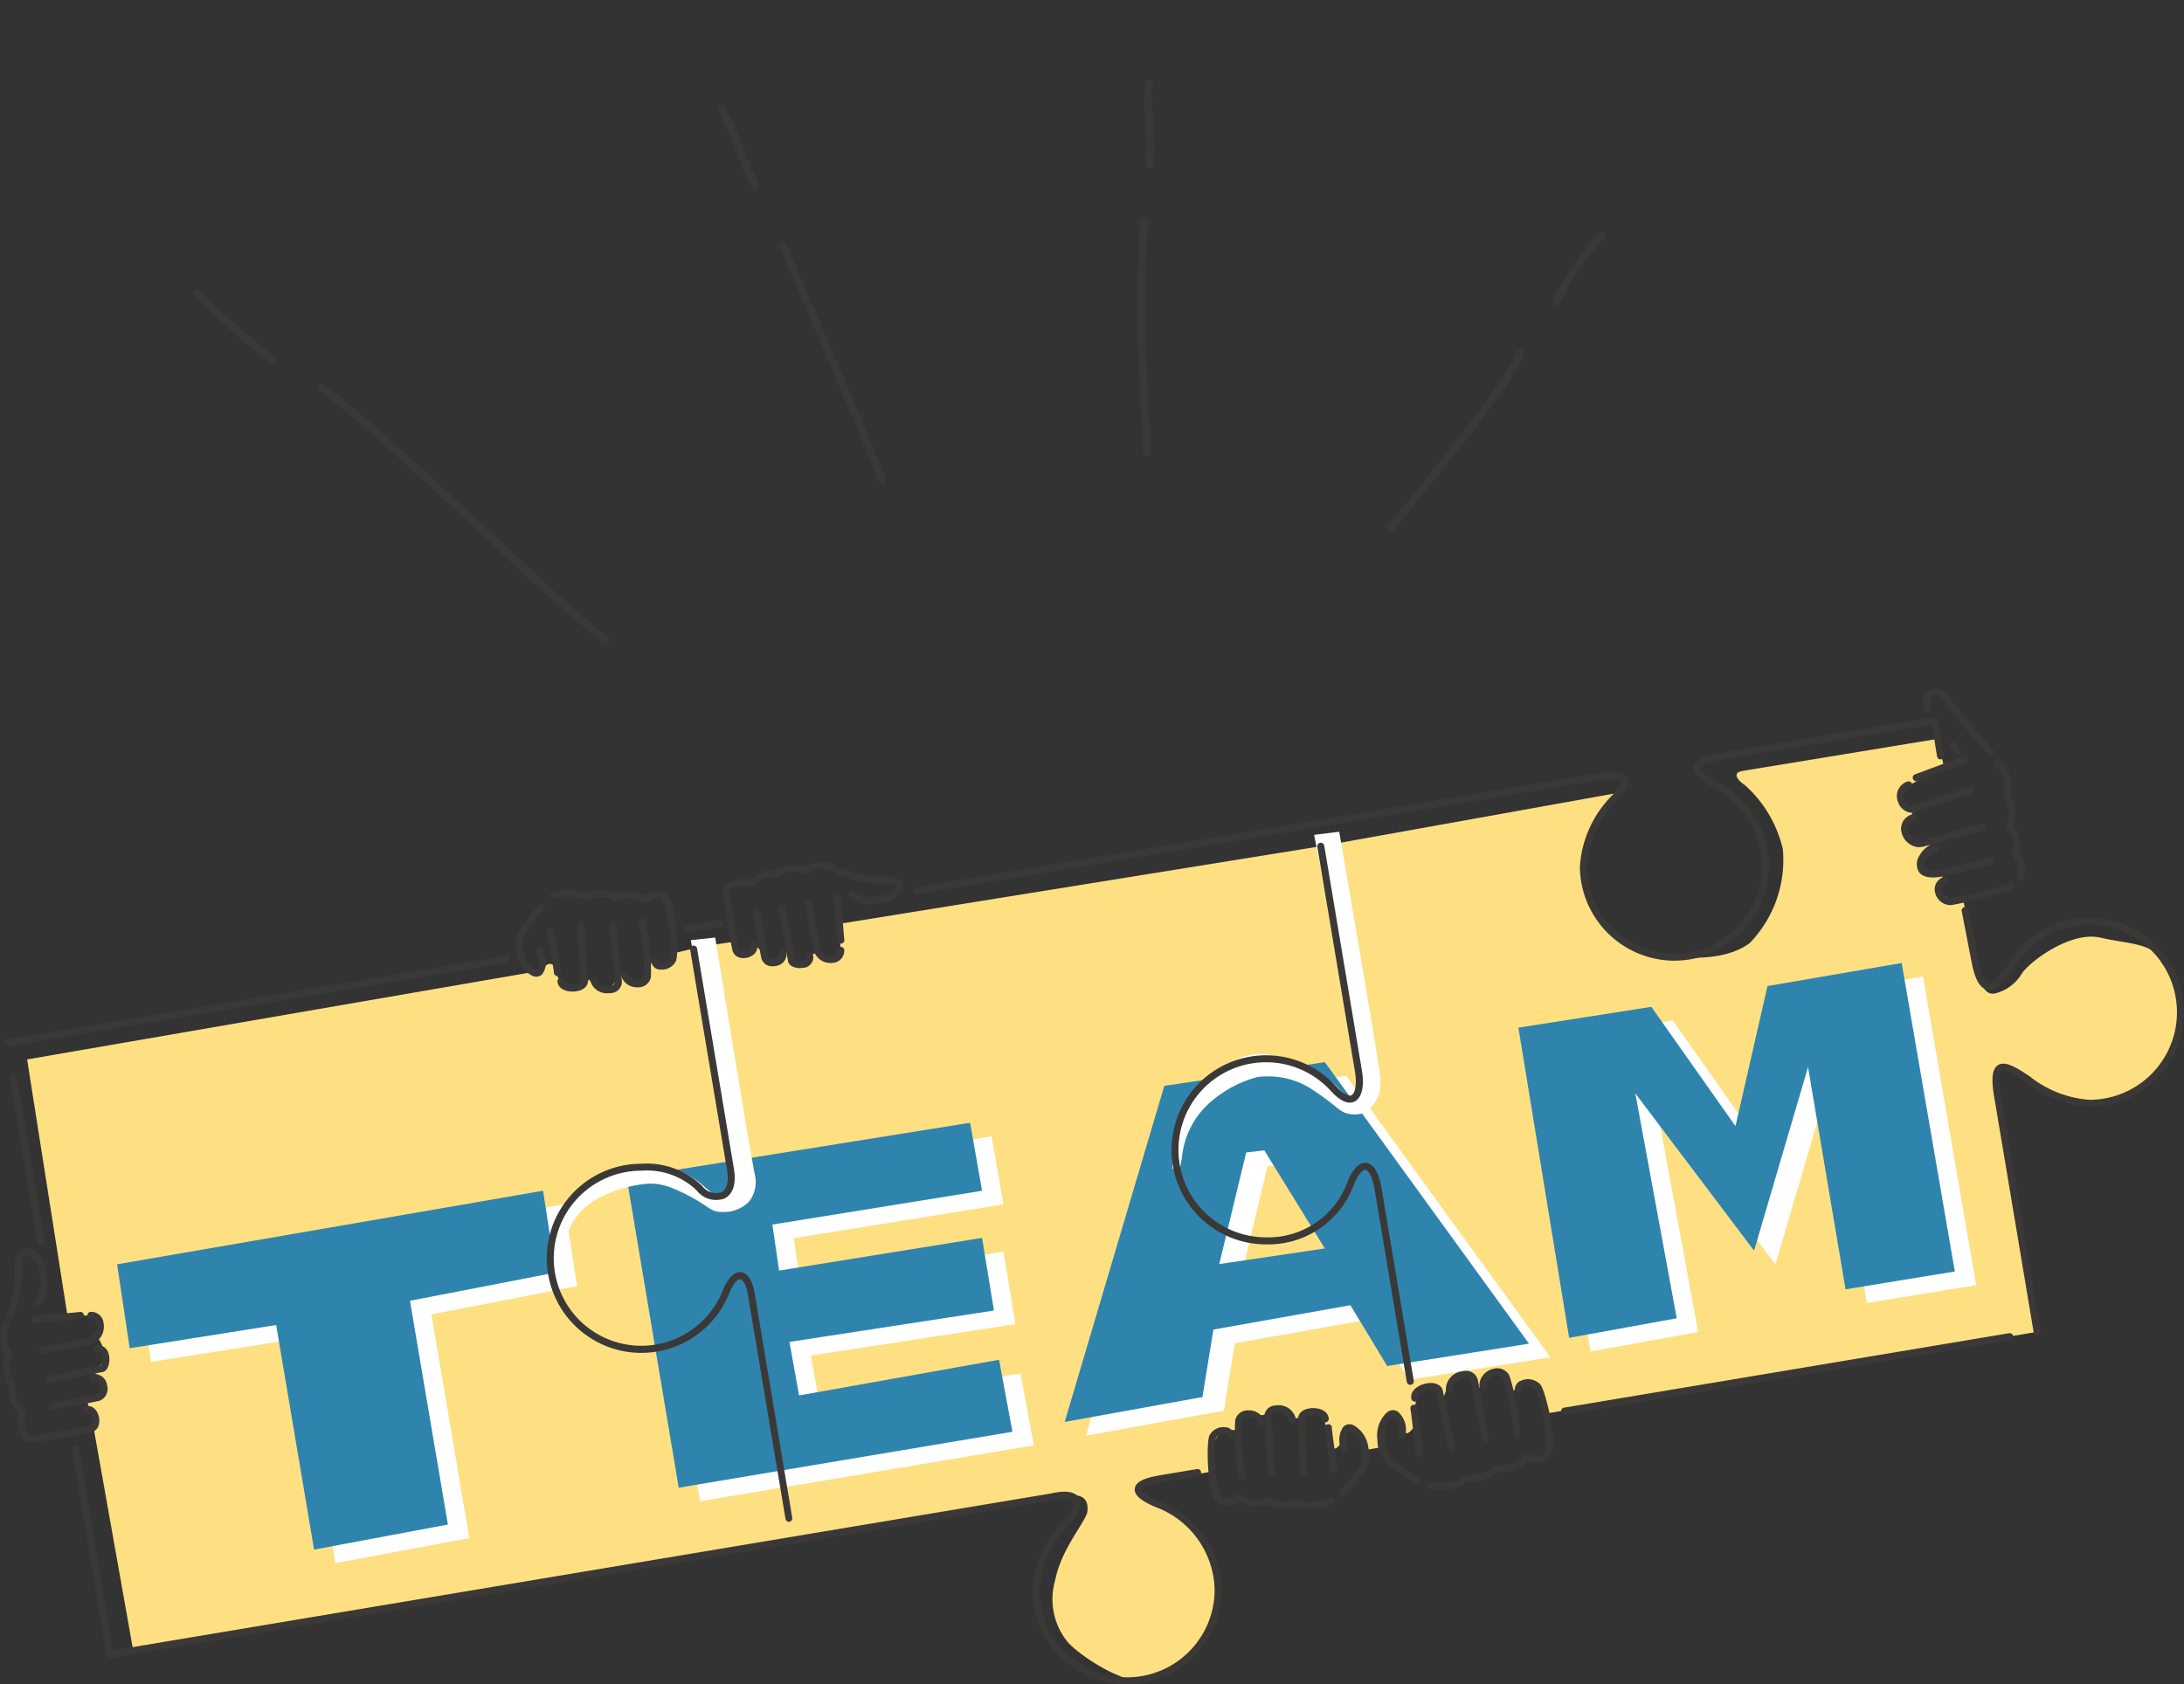 <svg xmlns="http://www.w3.org/2000/svg" xmlns:xlink="http://www.w3.org/1999/xlink" width="128.121" height="98.83" viewBox="0 0 128.121 98.83">
  <rect x="0" y="0" width="128.121" height="98.83" fill="#333333" stroke="none"/>
  <defs>
    <clipPath id="clip-path">
      <rect id="Rectangle_233" data-name="Rectangle 233" width="128.121" height="58.449" fill="none"/>
    </clipPath>
    <clipPath id="clip-path-2">
      <rect id="Rectangle_234" data-name="Rectangle 234" width="30.532" height="82.685" transform="translate(0 0)" fill="none"/>
    </clipPath>
  </defs>
  <g id="Group_218" data-name="Group 218" transform="translate(-622.44 -10081.17)">
    <g id="Group_207" data-name="Group 207" transform="translate(622.44 10121.551)">
      <g id="Group_206" data-name="Group 206" clip-path="url(#clip-path)">
        <path id="Path_410" data-name="Path 410" d="M12.782,65.744,10.451,52.631s.105-.9-.243-1.023l-.146-.57s.953-.26,1-.734a1.053,1.053,0,0,0-.879-.959c.746-.147,1.113-.852.987-1s-.292-.976-.591-.966c.129-.156.5-1.156.143-1.231a9.446,9.446,0,0,0-1.246-.075l-.543.075L6.557,31.058,35.825,26s.92-.082,1.073-.343.491-.257.562-.068.368,1.39.965,1.287,1.036-.335,1.09-.52a1.535,1.535,0,0,0,.929.6c.342,0,.775-.646.775-.646l.383-.2s.486.676.944.518.283-1.123.283-1.123l.414-.111.567.2s.807-.65.807-.792a26.149,26.149,0,0,1,3.249-.622s.406,1.054.643.886a5.152,5.152,0,0,0,.661-.7s.462.174.538.55.741.476.741.476l.7-.7s.373.867.72.812.856-1,1.2-.588,1.227.255,1.225,0-.111-1.811-.111-1.811L82.441,18.55l17.268-3.1s-1.986,2.29-1.925,3.881.759,4.993,3.964,5.528,4.928.076,5.865-.632a7.011,7.011,0,0,0,1.941-5.5,7.205,7.205,0,0,0-2.246-3.782c-.207-.118-.861-.687-.131-.811s11.464-1.886,11.464-1.886l.37,1.67s-1.87.92-2.153,1.127a1.045,1.045,0,0,0-.3.948,5.286,5.286,0,0,0,.6.534.883.883,0,0,1-.34.6c-.314.225-.055.742.2,1.061s1.293.209,1.293.209-.711.4-.7.732-.045.632.152.872,1.239.168,1.239.168a8.375,8.375,0,0,0-.341.922c-.079.317,1.121.7,1.121.7l.36-.081.394,2.178s.5,1.989.6,2.457.365.947.877.838a2.534,2.534,0,0,0,1.555-1.156c.44-.687,2.849-2.519,4.616-2.115s2.988.279,3.674,1.406,1.877,2.462.617,4.976a5.584,5.584,0,0,1-4.276,3.356c-1.083.1-3.515-.95-3.809-1.06s-1.821-1.243-2.05-1.09-.292.871-.292.871l1.75,10.728.66,3.946-10.066,1.681-18.749,3.11s-.407-1.866-1.083-1.812a1.252,1.252,0,0,0-.959.755s-.218-1.249-.807-1.281-1.134.961-1.134.961-.229-1.117-.959-.929-1.068,1.409-1.068,1.409-.447-.7-1.025-.632-.664,1.375-.664,1.375l-.055.975s-.415.614-.546.173-.329-1.079-.618-.987-.707.815-.707.815l.039,1.142-.895.158s-.741-1.4-1-1.265-.43,0-.416.432-.544,1.136-.7.537-.381-1.814-.785-1.828a3.894,3.894,0,0,0-.952.139s-.5.32-.563.089-1.422-.682-1.42-.351-.685.185-.761.185-.757-.215-.868.165a3.371,3.371,0,0,0-.119.766,3.2,3.2,0,0,0-.867.006,2.139,2.139,0,0,0-.715,1.346c.007.365.05,1.063.05,1.063l-3.751.621s-.6.412-.481.637,3.158,1.424,3.621,2.481,1.45,2.693.7,4.775a6.085,6.085,0,0,1-3.915,3.751c-1.286.272-3.941-1.48-4.622-2.268A3.982,3.982,0,0,1,66.87,61.6c.371-1.886,1.832-3.467,1.886-4.023s-.1-1.063-1.209-.941S51.541,59.2,51.541,59.2l-22.4,3.761Z" transform="translate(-4.966 -9.277)" fill="#fee083"/>
        <path id="Path_411" data-name="Path 411" d="M33.486,129.169l.741,4.923,8.591-1.363L45.043,145.9l7.85-1.471-2.224-13.127,8.548-1.657-.741-4.8Z" transform="translate(-25.363 -94.565)" fill="#fff"/>
        <path id="Path_412" data-name="Path 412" d="M156.722,111.63,176.87,108.4l.7,3.99-12.3,1.984.393,2.7,11.906-1.919.7,4.262-12,1.843.567,3.14,11.731-2.093.785,4.224-19.581,3.277Z" transform="translate(-118.704 -82.106)" fill="#fff"/>
        <path id="Path_413" data-name="Path 413" d="M277.911,93.75l-9.418,1.388-5.843,19.72,8.081-1.459.641-3.959,8.038-1.429,2.159,3.569,8.318-1.313ZM271.717,105.6l1.579-6.545,1.063-.128,3.552,5.757Z" transform="translate(-198.935 -71.008)" fill="#fff"/>
        <path id="Path_414" data-name="Path 414" d="M375.338,91.748l-2.977-18.2,7.8-1.221,4.935,7,1.875-8.221,7.872-1.352,3.118,18.1L391.551,88.9l-2.2-13.04-3.165,10.772L379.223,77.4,381.651,90.6Z" transform="translate(-282.033 -52.83)" fill="#fff"/>
        <path id="Path_415" data-name="Path 415" d="M28.311,125.862l.741,4.923,8.591-1.363L39.868,142.6l7.85-1.471L45.493,128l8.548-1.657-.741-4.8Z" transform="translate(-21.443 -92.06)" fill="#2f84ae"/>
        <path id="Path_416" data-name="Path 416" d="M151.547,108.323l20.148-3.227.7,3.99-12.3,1.984.393,2.7,11.906-1.919.7,4.262-12,1.843.567,3.14,11.731-2.093.785,4.224L154.6,126.509Z" transform="translate(-114.784 -79.601)" fill="#2f84ae"/>
        <path id="Path_417" data-name="Path 417" d="M272.736,90.443l-9.418,1.388-5.843,19.72,8.081-1.459.641-3.959,8.038-1.429,2.159,3.569,8.318-1.313Zm-6.194,11.846,1.579-6.545,1.063-.128,3.552,5.757Z" transform="translate(-195.016 -68.503)" fill="#2f84ae"/>
        <path id="Path_418" data-name="Path 418" d="M370.164,88.441l-2.977-18.2,7.8-1.221,4.935,7L381.8,67.8l7.872-1.352,3.118,18.1-6.411,1.047-2.2-13.04-3.165,10.772L374.048,74.1l2.428,13.194Z" transform="translate(-278.113 -50.326)" fill="#2f84ae"/>
        <path id="Path_419" data-name="Path 419" d="M142.341,60.49l-.031-.193-1.424.154,2.227,13.88c.051.274.058.714-.06.827a.78.78,0,0,1-.523.238.8.8,0,0,1-.44-.152c-.092-.062-.215-.159-.357-.271a4.861,4.861,0,0,0-2.755-1.3q-.09,0-.181.007l-.077.006c-1.371.11-3.078.248-4.211,1.291a5.743,5.743,0,0,0-2.007,4.039c.042,1.36.23,1.691.286,1.759l.472.577-.108-.737c-.228-1.555.441-4.272,2.6-5.165a7.337,7.337,0,0,1,2.732-.715,3.447,3.447,0,0,1,1.341.279,10.5,10.5,0,0,1,1.942,1.037,3.231,3.231,0,0,0,.454.27,1.54,1.54,0,0,0,.542.079,2.05,2.05,0,0,0,1.557-.632,1.908,1.908,0,0,0,.3-1.639c-.409-2.131-2.259-13.53-2.278-13.645" transform="translate(-100.356 -45.67)" fill="#fff"/>
        <path id="Path_420" data-name="Path 420" d="M295.681,48.754c-.152-1.267-2.235-13.333-2.324-13.846l-.033-.194-1.472.182,1.263,6.47c.488,2.9,1.212,7.32,1.208,7.618a1.543,1.543,0,0,0,.051.414c.065.3.092.493-.083.678s-.267.256-.316.256a.657.657,0,0,1-.216-.126c-.075-.057-.225-.2-.4-.357a6.149,6.149,0,0,0-1.854-1.379c-.1-.027-.264-.089-.449-.161a6.587,6.587,0,0,0-2.337-.554,2.968,2.968,0,0,0-1.467.363A7.406,7.406,0,0,0,284,51.249a9.833,9.833,0,0,0-.452,3.246l.406.047c.056-.219.1-.453.142-.7a4.972,4.972,0,0,1,1.388-3,6.87,6.87,0,0,1,3.1-1.75c.2-.016.376-.024.551-.024a4.641,4.641,0,0,1,2.676.818c.643.426,1.027.733,1.282.937a2.372,2.372,0,0,0,.542.369,1.67,1.67,0,0,0,.6.109,1.2,1.2,0,0,0,1-.461l.068-.091c.363-.488.531-.776.385-2" transform="translate(-214.762 -26.293)" fill="#fff"/>
        <path id="Path_421" data-name="Path 421" d="M1.192,70.033a.206.206,0,0,1-.034-.41l29.284-4.9a.206.206,0,1,1,.068.407L1.226,70.03l-.034,0" transform="translate(-0.747 -49.02)" fill="#3b3938"/>
        <path id="Path_422" data-name="Path 422" d="M4.191,103.254a.206.206,0,0,1-.2-.172L2.366,93.389a.206.206,0,1,1,.407-.068l1.622,9.693a.206.206,0,0,1-.169.237l-.034,0" transform="translate(-1.79 -70.552)" fill="#3b3938"/>
        <path id="Path_423" data-name="Path 423" d="M79.306,197.137a5.555,5.555,0,0,1-5.549-5.548,6.392,6.392,0,0,1,1.922-4.2c.458-.516.53-.853.452-.984s-.45-.243-1.2-.067l-55.249,9.246a.2.2,0,0,1-.237-.169l-2.02-12.07a.206.206,0,0,1,.407-.068l1.986,11.866,55.033-9.209c1.077-.251,1.487,0,1.64.26s.181.7-.5,1.469a6.021,6.021,0,0,0-1.817,3.923,5.136,5.136,0,1,0,10.272,0A5.3,5.3,0,0,0,81,186.738c-.883-.37-1.277-.713-1.24-1.079s.454-.6,1.317-.765l2.335-.391a.206.206,0,0,1,.068.407l-2.329.39c-.948.186-.98.4-.981.4s-.012.238.989.657a5.7,5.7,0,0,1,3.7,5.231,5.555,5.555,0,0,1-5.548,5.548" transform="translate(-13.192 -138.688)" fill="#3b3938"/>
        <path id="Path_424" data-name="Path 424" d="M478.83,78.163a.206.206,0,0,1-.2-.172L476.352,64.4c-.232-1.236-.18-1.865.176-2.1.414-.273,1.039.1,1.877.662a6.363,6.363,0,0,0,3.492,1.367,5.136,5.136,0,1,0,0-10.272,5.085,5.085,0,0,0-4.35,2.4c-.66,1.061-1.165,1.5-1.633,1.413-.423-.075-.712-.561-.91-1.526l-.592-3.051a.206.206,0,1,1,.4-.079l.591,3.049c.212,1.029.475,1.183.579,1.2.119.021.482-.053,1.21-1.225a5.5,5.5,0,0,1,4.7-2.6,5.548,5.548,0,1,1,0,11.1,6.709,6.709,0,0,1-3.722-1.436c-.421-.281-1.205-.805-1.42-.661-.084.056-.252.331,0,1.684l2.275,13.6a.206.206,0,0,1-.169.237l-.034,0" transform="translate(-359.325 -40.181)" fill="#3b3938"/>
        <path id="Path_425" data-name="Path 425" d="M377.754,160.768a.206.206,0,0,1-.034-.41l26.1-4.367a.206.206,0,0,1,.068.407l-26.1,4.367a.186.186,0,0,1-.034,0" transform="translate(-285.961 -118.148)" fill="#3b3938"/>
        <path id="Path_426" data-name="Path 426" d="M265.438,21.237a5.555,5.555,0,0,1-5.548-5.549,6.547,6.547,0,0,1,2-4.259c.491-.558.413-.715.409-.721-.035-.063-.273-.245-1.857.032L221,17.339a.206.206,0,1,1-.068-.407l39.435-6.6c1.435-.25,2.076-.2,2.287.174s-.163.859-.46,1.2a6.091,6.091,0,0,0-1.893,3.986,5.136,5.136,0,1,0,7.527-4.547c-.949-.5-1.345-.9-1.286-1.283s.531-.63,1.533-.815l12.6-2.108a.208.208,0,0,1,.154.036.206.206,0,0,1,.083.135l.336,2.077a.206.206,0,1,1-.407.066l-.3-1.872L268.147,9.45c-1.1.2-1.19.427-1.2.47s.012.3,1.071.856a5.549,5.549,0,0,1-2.583,10.46" transform="translate(-167.208 -5.251)" fill="#3b3938"/>
        <path id="Path_427" data-name="Path 427" d="M165.621,56.842a.206.206,0,0,1-.034-.409l1.868-.313a.206.206,0,0,1,.068.407l-1.868.312-.034,0" transform="translate(-125.288 -42.504)" fill="#3b3938"/>
        <path id="Path_428" data-name="Path 428" d="M139.516,53.379a.861.861,0,0,1-.11-.007.516.516,0,0,1-.484-.408.206.206,0,1,1,.407-.066c.006.034.069.057.129.065a.524.524,0,0,0,.52-.248,7.456,7.456,0,0,0-.416-3.426c-.241-.192-.37-.14-.741.052-.084.044-.174.09-.272.135a.206.206,0,0,1-.255-.069c-.221-.315-.994-.239-1.45-.046a.207.207,0,0,1-.231-.049c-.256-.274-.784-.173-1.295-.075-.1.019-.194.037-.288.053a.205.205,0,0,1-.16-.04,2.268,2.268,0,0,0-1.624-.027.206.206,0,0,1-.17-.376,2.717,2.717,0,0,1,1.966.022l.2-.037a1.976,1.976,0,0,1,1.567.1,1.864,1.864,0,0,1,1.7.1l.12-.062a.952.952,0,0,1,1.19-.007c.548.449.738,3.446.534,3.912a.913.913,0,0,1-.839.5" transform="translate(-100.702 -36.865)" fill="#3b3938"/>
        <path id="Path_429" data-name="Path 429" d="M151.13,59.645a.956.956,0,0,1-.948-.672.206.206,0,1,1,.4-.1.559.559,0,0,0,.575.363.355.355,0,0,0,.368-.271,13.029,13.029,0,0,0-.3-3.073l-.011-.069a.206.206,0,1,1,.408-.064l.011.068a14.291,14.291,0,0,1,.3,3.206.752.752,0,0,1-.756.615h-.044" transform="translate(-113.745 -42.098)" fill="#3b3938"/>
        <path id="Path_430" data-name="Path 430" d="M143.752,60.917a1,1,0,0,1-1.041-.765.206.206,0,1,1,.407-.066c.053.328.464.449.741.412.12-.017.319-.075.3-.278-.042-.361-.109-1.081-.173-1.777-.058-.631-.119-1.284-.138-1.406a.206.206,0,1,1,.407-.065c.022.136.078.737.142,1.433.061.662.13,1.411.172,1.767a.668.668,0,0,1-.648.734,1.219,1.219,0,0,1-.164.011" transform="translate(-108.089 -43.02)" fill="#3b3938"/>
        <path id="Path_431" data-name="Path 431" d="M135.687,60.883c-.426,0-.836-.188-.882-.588a.206.206,0,0,1,.409-.047c.019.165.317.246.584.217.2-.021.4-.1.385-.219-.029-.3-.077-1.1-.12-1.807-.036-.6-.073-1.215-.087-1.326a.206.206,0,1,1,.409-.053c.016.126.05.7.09,1.354.042.7.09,1.5.118,1.791.035.349-.267.618-.751.67a1.453,1.453,0,0,1-.156.008" transform="translate(-102.102 -43.082)" fill="#3b3938"/>
        <path id="Path_432" data-name="Path 432" d="M132.866,60.691a.206.206,0,0,1-.206-.2c-.009-.206-.251-1.558-.411-2.416a.206.206,0,0,1,.405-.075c.041.221.4,2.172.418,2.473a.206.206,0,0,1-.2.215h-.009" transform="translate(-100.165 -43.804)" fill="#3b3938"/>
        <path id="Path_433" data-name="Path 433" d="M125.906,56.44a.6.6,0,0,1-.245-.056,1.71,1.71,0,0,1-.9-1.27,1.759,1.759,0,0,1,.37-1.706,1.947,1.947,0,0,0,.276-.364,3.858,3.858,0,0,1,.674-.826.206.206,0,0,1,.266.315,3.551,3.551,0,0,0-.6.739,1.809,1.809,0,0,1-.385.475,1.433,1.433,0,0,0-.209,1.245c.187.61.317.855.674,1.015.089.04.117.009.136-.011a.972.972,0,0,0-.052-.954.206.206,0,1,1,.364-.194,1.334,1.334,0,0,1-.011,1.429.484.484,0,0,1-.361.162" transform="translate(-94.44 -39.514)" fill="#3b3938"/>
        <path id="Path_434" data-name="Path 434" d="M298.011,183.521a1.34,1.34,0,0,1-.672-.143l-.2.031a1.974,1.974,0,0,1-1.563-.152,1.864,1.864,0,0,1-1.7-.158l-.122.058a.953.953,0,0,1-1.19-.033c-.533-.467-.625-3.468-.407-3.927a.93.93,0,0,1,.965-.462.516.516,0,0,1,.471.424.206.206,0,1,1-.409.052c0-.034-.067-.059-.127-.069a.526.526,0,0,0-.528.231,7.458,7.458,0,0,0,.3,3.438c.235.2.366.153.743-.027.086-.041.177-.085.277-.127a.206.206,0,0,1,.253.078c.211.322.985.271,1.448.093a.206.206,0,0,1,.23.057c.247.282.778.2,1.291.117.1-.016.2-.031.289-.043a.207.207,0,0,1,.159.045c.272.224,1.26.052,1.691-.126a.206.206,0,0,1,.158.381,4.155,4.155,0,0,1-1.359.263" transform="translate(-221.201 -135.369)" fill="#3b3938"/>
        <path id="Path_435" data-name="Path 435" d="M298.979,178.709a.206.206,0,0,1-.2-.181l-.008-.067a14.244,14.244,0,0,1-.2-3.215.752.752,0,0,1,.776-.591h.011a.961.961,0,0,1,.958.7.206.206,0,0,1-.4.09.553.553,0,0,0-.563-.382.355.355,0,0,0-.376.26,13.01,13.01,0,0,0,.2,3.083l.008.068a.206.206,0,0,1-.179.23h-.026" transform="translate(-226.112 -132.287)" fill="#3b3938"/>
        <path id="Path_436" data-name="Path 436" d="M306.16,177.555a.206.206,0,0,1-.2-.18c-.017-.137-.053-.74-.1-1.439-.04-.662-.085-1.414-.115-1.77a.667.667,0,0,1,.671-.712,1.034,1.034,0,0,1,1.18.793.206.206,0,0,1-.409.052c-.043-.33-.449-.466-.727-.436-.121.013-.321.065-.3.268.031.361.074,1.083.116,1.78.038.633.077,1.288.093,1.411a.206.206,0,0,1-.179.23l-.026,0" transform="translate(-231.575 -131.372)" fill="#3b3938"/>
        <path id="Path_437" data-name="Path 437" d="M314.226,178.106a.206.206,0,0,1-.2-.186c-.012-.126-.028-.7-.046-1.36-.019-.7-.041-1.5-.06-1.79-.024-.35.287-.609.772-.645s.982.163,1.019.613a.205.205,0,0,1-.188.222.207.207,0,0,1-.222-.189c-.014-.165-.309-.256-.577-.236-.2.015-.4.092-.392.206.02.3.042,1.1.061,1.807.016.6.033,1.219.044,1.331a.206.206,0,0,1-.185.225h-.02" transform="translate(-237.764 -131.882)" fill="#3b3938"/>
        <path id="Path_438" data-name="Path 438" d="M320.926,180.879a.206.206,0,0,1-.2-.175c-.034-.223-.334-2.184-.337-2.486a.206.206,0,0,1,.2-.208.2.2,0,0,1,.209.2c0,.206.2,1.565.332,2.428a.206.206,0,0,1-.173.235l-.032,0" transform="translate(-242.666 -134.828)" fill="#3b3938"/>
        <path id="Path_439" data-name="Path 439" d="M323.9,182.272a.206.206,0,0,1-.128-.368,3.541,3.541,0,0,0,.621-.719,1.8,1.8,0,0,1,.4-.462,1.432,1.432,0,0,0,.25-1.237c-.167-.615-.289-.864-.641-1.036-.087-.042-.116-.013-.137.007a.972.972,0,0,0,.021.955.206.206,0,1,1-.37.182,1.334,1.334,0,0,1,.057-1.428.5.5,0,0,1,.609-.086,1.712,1.712,0,0,1,.858,1.3,1.758,1.758,0,0,1-.426,1.693,1.96,1.96,0,0,0-.287.354,3.85,3.85,0,0,1-.7.8.205.205,0,0,1-.128.044" transform="translate(-245.17 -134.83)" fill="#3b3938"/>
        <path id="Path_440" data-name="Path 440" d="M345.726,173.649a3.6,3.6,0,0,1-.469-.027.206.206,0,0,1,.058-.409c.5.073,1.6-.014,1.824-.327a.208.208,0,0,1,.143-.083c.1-.012.208-.022.315-.032.565-.053,1.149-.108,1.336-.478a.205.205,0,0,1,.208-.112c.54.063,1.374-.094,1.512-.5a.209.209,0,0,1,.226-.137c.115.017.223.038.323.058.452.089.6.1.805-.18.267-.389-.278-3.313-.6-3.705a.587.587,0,0,0-.635-.106c-.022.01-.132.061-.125.124a.206.206,0,0,1-.18.229.209.209,0,0,1-.229-.18.536.536,0,0,1,.371-.552.987.987,0,0,1,1.116.221c.351.421,1.056,3.579.626,4.2-.367.518-.783.436-1.223.348l-.155-.03a1.991,1.991,0,0,1-1.74.622,2.111,2.111,0,0,1-1.592.579l-.226.022a2.632,2.632,0,0,1-1.683.445" transform="translate(-261.369 -126.606)" fill="#3b3938"/>
        <path id="Path_441" data-name="Path 441" d="M359.938,168.662a.206.206,0,0,1-.2-.18l-.009-.075a14.079,14.079,0,0,0-.612-3.291.4.4,0,0,0-.483-.18.613.613,0,0,0-.5.568.206.206,0,0,1-.2.212h-.006a.206.206,0,0,1-.206-.2,1.025,1.025,0,0,1,.816-.981.8.8,0,0,1,.953.4,15.486,15.486,0,0,1,.65,3.419l.009.074a.206.206,0,0,1-.179.23l-.026,0" transform="translate(-270.94 -124.598)" fill="#3b3938"/>
        <path id="Path_442" data-name="Path 442" d="M351.918,169.339a.206.206,0,0,1-.2-.181c-.016-.134-.151-.831-.281-1.5-.143-.743-.291-1.512-.356-1.9-.039-.232-.274-.233-.41-.213-.306.044-.705.3-.66.671a.206.206,0,1,1-.409.05,1.1,1.1,0,0,1,1.011-1.129.708.708,0,0,1,.876.554c.064.383.218,1.183.354,1.889.143.743.267,1.385.285,1.532a.206.206,0,0,1-.18.23h-.025" transform="translate(-264.786 -125.066)" fill="#3b3938"/>
        <path id="Path_443" data-name="Path 443" d="M343.647,172.118a.206.206,0,0,1-.2-.175c-.019-.121-.166-.77-.308-1.4-.171-.752-.363-1.6-.422-1.921-.025-.133-.268-.164-.486-.125-.294.052-.587.234-.556.421a.206.206,0,0,1-.407.069c-.08-.471.387-.807.89-.9s.9.093.964.456c.057.31.249,1.157.419,1.905.157.694.293,1.293.314,1.427a.206.206,0,0,1-.172.235l-.032,0" transform="translate(-258.473 -127.299)" fill="#3b3938"/>
        <path id="Path_444" data-name="Path 444" d="M341.545,176.383a.206.206,0,0,1-.2-.186c-.093-.941-.249-2.421-.3-2.639a.206.206,0,0,1,.4-.1c.076.316.287,2.452.311,2.695a.206.206,0,0,1-.185.225h-.02" transform="translate(-258.303 -131.263)" fill="#3b3938"/>
        <path id="Path_445" data-name="Path 445" d="M335.414,178.966a.207.207,0,0,1-.084-.018,4.162,4.162,0,0,1-.947-.653,2.05,2.05,0,0,0-.4-.3,1.885,1.885,0,0,1-.888-1.645,1.817,1.817,0,0,1,.546-1.579.53.53,0,0,1,.643-.072,1.428,1.428,0,0,1,.434,1.464.206.206,0,0,1-.4-.085,1.069,1.069,0,0,0-.242-1.025c-.036-.022-.082-.039-.165.032-.328.278-.39.575-.4,1.271a1.573,1.573,0,0,0,.605,1.247,1.957,1.957,0,0,1,.538.374,3.829,3.829,0,0,0,.848.591.206.206,0,0,1-.084.395" transform="translate(-252.291 -132.264)" fill="#3b3938"/>
        <path id="Path_446" data-name="Path 446" d="M1.666,139.645a.206.206,0,0,1-.188-.29,6.929,6.929,0,0,0,.5-2.781c-.052-.975.451-1.123.606-1.145.486-.071,1.027.429,1.181,1.087.383,1.638-.271,2.206-.3,2.23a.206.206,0,0,1-.264-.317s.48-.455.162-1.819c-.121-.517-.508-.806-.722-.773-.178.025-.274.3-.252.715a7.284,7.284,0,0,1-.535,2.971.206.206,0,0,1-.188.122" transform="translate(-1.105 -102.571)" fill="#3b3938"/>
        <path id="Path_447" data-name="Path 447" d="M1.8,160.065H1.759a.585.585,0,0,1-.452-.273,2.129,2.129,0,0,1-.223-1.5,1.807,1.807,0,0,1-.592-1.523,2.347,2.347,0,0,1-.2-1.913,1.184,1.184,0,0,1-.218-.474,1.928,1.928,0,0,1,.114-1.421.206.206,0,0,1,.317.264,1.593,1.593,0,0,0-.046.994c.063.289.152.384.172.393a.22.22,0,0,1,.118.139.21.21,0,0,1-.027.175,1.834,1.834,0,0,0,.117,1.621.206.206,0,0,1,.066.179c-.053.411.13,1.138.481,1.263a.206.206,0,0,1,.129.252,1.809,1.809,0,0,0,.122,1.312.2.2,0,0,0,.138.1c.411.018,3.1-.506,3.467-.593A.2.2,0,0,0,5.4,158.9a.591.591,0,0,0-.127-.521.148.148,0,0,0-.16-.046.206.206,0,1,1-.119-.394.561.561,0,0,1,.567.145,1.008,1.008,0,0,1,.237.926.612.612,0,0,1-.45.452,35.975,35.975,0,0,1-3.548.605" transform="translate(0 -115.798)" fill="#3b3938"/>
        <path id="Path_448" data-name="Path 448" d="M12,168a.206.206,0,0,1-.017-.411c.158-.014,2.347-.431,2.692-.513.135-.032.18-.264.136-.453a.329.329,0,0,0-.4-.3.206.206,0,0,1-.093-.4.73.73,0,0,1,.889.6.749.749,0,0,1-.441.948c-.334.08-2.554.506-2.754.522H12" transform="translate(-8.934 -125.661)" fill="#3b3938"/>
        <path id="Path_449" data-name="Path 449" d="M10.984,161.142a.206.206,0,0,1-.05-.406c.207-.052,2.807-.583,3.161-.645a.815.815,0,0,0,.025-.609c-.065-.16-.159-.148-.205-.143a.206.206,0,0,1-.047-.41c.361-.04.635.208.7.636.059.4-.077.875-.4.932s-2.939.59-3.132.639a.216.216,0,0,1-.051.006" transform="translate(-8.163 -120.372)" fill="#3b3938"/>
        <path id="Path_450" data-name="Path 450" d="M9.747,153.28a.206.206,0,0,1-.046-.408c.081-.018.34-.065.674-.126.635-.115,1.5-.272,1.971-.382a.674.674,0,0,0,.553-.791c-.024-.136-.119-.361-.319-.337a.206.206,0,0,1-.047-.41.728.728,0,0,1,.772.676,1.091,1.091,0,0,1-.865,1.263c-.477.112-1.352.27-1.991.386-.326.059-.577.1-.656.123a.231.231,0,0,1-.046.005" transform="translate(-7.227 -114.235)" fill="#3b3938"/>
        <path id="Path_451" data-name="Path 451" d="M7.949,151.5a.206.206,0,0,1-.1-.386,6.93,6.93,0,0,1,1.567-.173c.467-.04,1.047-.09,1.123-.105a.208.208,0,0,1,.245.155.2.2,0,0,1-.147.245c-.07.018-.33.042-1.186.116-.555.048-1.312.113-1.434.137a.205.205,0,0,1-.067.011" transform="translate(-5.864 -114.239)" fill="#3b3938"/>
        <path id="Path_452" data-name="Path 452" d="M204.271,45.577a1.514,1.514,0,0,1-1.207-.417.206.206,0,1,1,.324-.255s.413.459,1.66.159c.49-.118.757-.425.738-.552-.009-.067-.186-.165-.622-.142a6.5,6.5,0,0,1-2.756-.534.206.206,0,0,1,.177-.372,6.082,6.082,0,0,0,2.558.494c.846-.041,1.022.291,1.052.494.058.4-.412.859-1.05,1.012a3.736,3.736,0,0,1-.873.114" transform="translate(-153.218 -32.905)" fill="#3b3938"/>
        <path id="Path_453" data-name="Path 453" d="M176.057,47.652a.816.816,0,0,1-.229-.032.592.592,0,0,1-.426-.444,35.176,35.176,0,0,1-.543-3.481.584.584,0,0,1,.278-.455,1.945,1.945,0,0,1,1.371-.2,1.682,1.682,0,0,1,1.412-.567,2.122,2.122,0,0,1,1.774-.185,1.176,1.176,0,0,1,.466-.213,1.676,1.676,0,0,1,1.3.128.206.206,0,0,1-.273.309,1.351,1.351,0,0,0-.871-.05c-.28.058-.373.146-.382.165a.221.221,0,0,1-.141.12.21.21,0,0,1-.178-.031,1.6,1.6,0,0,0-1.471.106.209.209,0,0,1-.184.069c-.373-.052-1.035.12-1.15.455a.206.206,0,0,1-.256.13,1.581,1.581,0,0,0-1.183.1.2.2,0,0,0-.1.138c-.021.405.455,3.015.534,3.369a.176.176,0,0,0,.139.139.507.507,0,0,0,.453-.11.15.15,0,0,0,.049-.162.206.206,0,1,1,.4-.112.564.564,0,0,1-.155.567.918.918,0,0,1-.63.245" transform="translate(-132.44 -31.816)" fill="#3b3938"/>
        <path id="Path_454" data-name="Path 454" d="M183.308,56.753a.639.639,0,0,1-.666-.466c-.072-.324-.457-2.479-.472-2.675a.206.206,0,0,1,.411-.031c.012.154.388,2.281.463,2.616.027.122.221.165.385.13a.311.311,0,0,0,.277-.381.206.206,0,0,1,.4-.087.714.714,0,0,1-.592.87.981.981,0,0,1-.21.023" transform="translate(-137.978 -40.439)" fill="#3b3938"/>
        <path id="Path_455" data-name="Path 455" d="M189.46,56.135c-.333,0-.666-.14-.71-.409-.054-.329-.535-2.86-.578-3.043a.206.206,0,0,1,.4-.1c.054.228.536,2.783.584,3.071a.7.7,0,0,0,.531.024c.131-.052.142-.126.134-.2a.206.206,0,0,1,.41-.043.625.625,0,0,1-.618.682,1.156,1.156,0,0,1-.154.01" transform="translate(-142.52 -39.711)" fill="#3b3938"/>
        <path id="Path_456" data-name="Path 456" d="M196.218,54.944a1.019,1.019,0,0,1-1.006-.867c-.1-.463-.244-1.311-.348-1.931-.053-.318-.095-.564-.111-.641a.206.206,0,1,1,.4-.086c.017.079.06.332.114.659.1.616.245,1.459.344,1.911a.613.613,0,0,0,.7.535c.125-.02.332-.107.311-.3a.206.206,0,0,1,.41-.043.714.714,0,0,1-.656.755,1.024,1.024,0,0,1-.162.013" transform="translate(-147.506 -38.822)" fill="#3b3938"/>
        <path id="Path_457" data-name="Path 457" d="M202,52.511a.2.2,0,0,1-.2-.156c-.016-.068-.037-.32-.1-1.15-.042-.54-.1-1.276-.121-1.395a.206.206,0,0,1,.378-.16,7.052,7.052,0,0,1,.154,1.523c.035.453.079,1.016.092,1.09a.209.209,0,0,1-.159.243.2.2,0,0,1-.044,0" transform="translate(-152.673 -37.523)" fill="#3b3938"/>
        <path id="Path_458" data-name="Path 458" d="M471.908,13.8a.206.206,0,0,1-.156-.071s-.1-.12-.283-.36a.206.206,0,0,1,.33-.247c.169.225.262.334.265.337a.206.206,0,0,1-.156.341" transform="translate(-357.067 -9.877)" fill="#3b3938"/>
        <path id="Path_459" data-name="Path 459" d="M469.036,3.961a.207.207,0,0,1-.125-.042A33.49,33.49,0,0,1,466.285.788L466.177.65c-.162-.205-.374-.287-.529-.2s-.256.312-.12.733a.206.206,0,1,1-.392.127.958.958,0,0,1,.319-1.224A.838.838,0,0,1,466.5.395l.108.138c.539.687,2.181,2.776,2.552,3.058a.206.206,0,0,1-.125.37" transform="translate(-352.241 0)" fill="#3b3938"/>
        <path id="Path_460" data-name="Path 460" d="M483.718,24.393a.206.206,0,0,1-.19-.287,1.04,1.04,0,0,0-.143-.988c-.054-.106-.108-.213-.155-.325a.206.206,0,0,1,.026-.2c.2-.264-.065-.951-.336-1.216a.206.206,0,0,1-.044-.231,1.9,1.9,0,0,0-.168-1.709.207.207,0,0,1-.021-.219,1.377,1.377,0,0,0-.433-1.548.206.206,0,1,1,.223-.347,1.816,1.816,0,0,1,.63,1.966,2.4,2.4,0,0,1,.2,1.9,1.645,1.645,0,0,1,.351,1.546c.032.068.066.135.1.2a1.431,1.431,0,0,1,.155,1.337.206.206,0,0,1-.19.125" transform="translate(-365.194 -13.093)" fill="#3b3938"/>
        <path id="Path_461" data-name="Path 461" d="M468.781,47.277a.937.937,0,0,1-.876-.7.756.756,0,0,1,.51-.953.206.206,0,1,1,.134.39.348.348,0,0,0-.246.454.5.5,0,0,0,.573.384,30.076,30.076,0,0,0,3.366-.839.206.206,0,1,1,.207.357,30.7,30.7,0,0,1-3.49.886.9.9,0,0,1-.179.018" transform="translate(-354.376 -34.55)" fill="#3b3938"/>
        <path id="Path_462" data-name="Path 462" d="M464.493,39.967c-.5,0-.812-.171-.911-.506a.921.921,0,0,1,.083-.736,1.4,1.4,0,0,1,.929-.612.206.206,0,1,1,.1.4,1.024,1.024,0,0,0-.669.418.511.511,0,0,0-.044.414c.082.279.7.237,1.2.115l2.61-.659a.206.206,0,1,1,.1.4l-2.612.66a3.4,3.4,0,0,1-.785.106" transform="translate(-351.094 -28.862)" fill="#3b3938"/>
        <path id="Path_463" data-name="Path 463" d="M460.817,32.379a1.117,1.117,0,0,1-1.047-.859.866.866,0,0,1,.7-1.085.206.206,0,1,1,.1.4.456.456,0,0,0-.4.586.679.679,0,0,0,.8.526c.137-.033.718-.191,1.332-.359.955-.26,2.037-.555,2.235-.6a.206.206,0,0,1,.082.4c-.185.037-1.307.343-2.209.589-.645.176-1.2.327-1.344.362a1.05,1.05,0,0,1-.247.03" transform="translate(-348.216 -23.048)" fill="#3b3938"/>
        <path id="Path_464" data-name="Path 464" d="M459.577,24.362a.911.911,0,0,1-.78-.644.891.891,0,0,1,.549-1.19.206.206,0,1,1,.148.385.481.481,0,0,0-.309.665c.08.222.282.419.459.36.577-.195,3.1-1.006,3.36-1.087a.206.206,0,1,1,.122.394c-.263.081-2.774.89-3.35,1.084a.617.617,0,0,1-.2.033" transform="translate(-347.452 -17.053)" fill="#3b3938"/>
        <path id="Path_465" data-name="Path 465" d="M462.772,17.886a.206.206,0,0,1-.074-.4c.1-.04.366-.137.689-.257.687-.254,1.965-.729,2.085-.792a.21.21,0,0,1,.278.076.2.2,0,0,1-.061.275c-.076.05-.54.228-2.158.828-.321.119-.581.215-.685.255a.2.2,0,0,1-.074.014" transform="translate(-350.355 -12.432)" fill="#3b3938"/>
        <path id="Path_466" data-name="Path 466" d="M146.426,96.054a.206.206,0,0,1-.2-.172L144.016,82.7c-.1-.581-.3-.863-.443-.879s-.392.2-.654.84a5.549,5.549,0,1,1-5.15-7.617,4.662,4.662,0,0,1,3.554,1.291,1.045,1.045,0,0,0,1.134.386c.329-.155.453-.632.339-1.309l-2.163-12.927a.206.206,0,0,1,.407-.068L143.2,75.341c.2,1.2-.271,1.61-.571,1.75a1.441,1.441,0,0,1-1.621-.489,4.21,4.21,0,0,0-3.242-1.149,5.136,5.136,0,1,0,4.768,7.05c.39-.96.8-1.126,1.081-1.095.389.043.682.488.8,1.221l2.206,13.183a.206.206,0,0,1-.169.237.184.184,0,0,1-.034,0" transform="translate(-100.146 -47.144)" fill="#3b3938"/>
        <path id="Path_467" data-name="Path 467" d="M297.28,69.185a.206.206,0,0,1-.2-.172l-1.885-11.265c-.142-.845-.38-1.162-.541-1.177s-.47.282-.717.972a5.353,5.353,0,0,1-5.117,3.4,5.548,5.548,0,1,1,4.1-9.292c.388.427.73.629.913.54.2-.1.336-.6.206-1.38l-2.208-13.193a.206.206,0,1,1,.407-.068l2.208,13.193c.156.932-.006,1.611-.433,1.819-.379.184-.849-.03-1.4-.634a5.136,5.136,0,1,0-3.79,8.6,4.94,4.94,0,0,0,4.728-3.126c.3-.829.715-1.283,1.142-1.243.3.027.71.313.911,1.519l1.885,11.265a.206.206,0,0,1-.169.237.185.185,0,0,1-.034,0" transform="translate(-214.552 -28.31)" fill="#3b3938"/>
      </g>
    </g>
    <g id="Group_209" data-name="Group 209" transform="translate(714.937 10081.17) rotate(83)">
      <g id="Group_208" data-name="Group 208" transform="translate(0 0)" clip-path="url(#clip-path-2)">
        <path id="Path_468" data-name="Path 468" d="M4.668,0a.228.228,0,0,0-.185.094,52.479,52.479,0,0,1-4.4,3.888.229.229,0,0,0,.287.356A50.486,50.486,0,0,0,4.853.363.229.229,0,0,0,4.668,0" transform="translate(6.964 78.297)" fill="#3b3938"/>
        <path id="Path_469" data-name="Path 469" d="M16.942,0a.229.229,0,0,0-.189.1c-.346.5-3.422,3.1-6.679,5.851C5.769,9.586.888,13.707.043,14.885a.229.229,0,0,0,.371.267C1.227,14.02,6.084,9.918,10.369,6.3A89.839,89.839,0,0,0,17.13.359.229.229,0,0,0,16.942,0" transform="translate(13.362 60.903)" fill="#3b3938"/>
        <path id="Path_470" data-name="Path 470" d="M4.864,0A.228.228,0,0,0,4.75.03,14.649,14.649,0,0,1,2.917.564,19.3,19.3,0,0,0,.127,1.41a.229.229,0,1,0,.2.409,19.434,19.434,0,0,1,2.7-.812A12.21,12.21,0,0,0,4.977.427.229.229,0,0,0,4.864,0" transform="translate(0 48.949)" fill="#3b3938"/>
        <path id="Path_471" data-name="Path 471" d="M14.657,0A.234.234,0,0,0,14.6.007C10.4,1.094.265,4.093.164,4.122a.229.229,0,0,0,.13.438c.1-.03,10.227-3.026,14.42-4.111A.229.229,0,0,0,14.657,0" transform="translate(8.357 43.643)" fill="#3b3938"/>
        <path id="Path_472" data-name="Path 472" d="M.228,0a.229.229,0,0,0-.05.452A15.039,15.039,0,0,0,2.6.722,10.892,10.892,0,0,1,4.866,1,.229.229,0,1,0,4.992.559,11.223,11.223,0,0,0,2.626.265,14.681,14.681,0,0,1,.279.006.233.233,0,0,0,.228,0" transform="translate(1.589 25.27)" fill="#3b3938"/>
        <path id="Path_473" data-name="Path 473" d="M.229,0A.229.229,0,0,0,.175.451a123.844,123.844,0,0,0,13.543,1.46.224.224,0,0,0,.232-.226.229.229,0,0,0-.226-.232A121.974,121.974,0,0,1,.283.006.234.234,0,0,0,.229,0" transform="translate(9.553 26.56)" fill="#3b3938"/>
        <path id="Path_474" data-name="Path 474" d="M.229,0A.228.228,0,0,0,.054.376,16.21,16.21,0,0,0,3.66,3.571a.229.229,0,0,0,.187-.417A15.771,15.771,0,0,1,.4.081.228.228,0,0,0,.229,0" transform="translate(13.677 0)" fill="#3b3938"/>
        <path id="Path_475" data-name="Path 475" d="M.229,0a.229.229,0,0,0-.1.434c1.617.8,6.742,6.19,9.206,8.782A.229.229,0,0,0,9.665,8.9C7.184,6.29,2.02.857.33.024A.226.226,0,0,0,.229,0" transform="translate(19.945 5.593)" fill="#3b3938"/>
      </g>
    </g>
  </g>
</svg>

